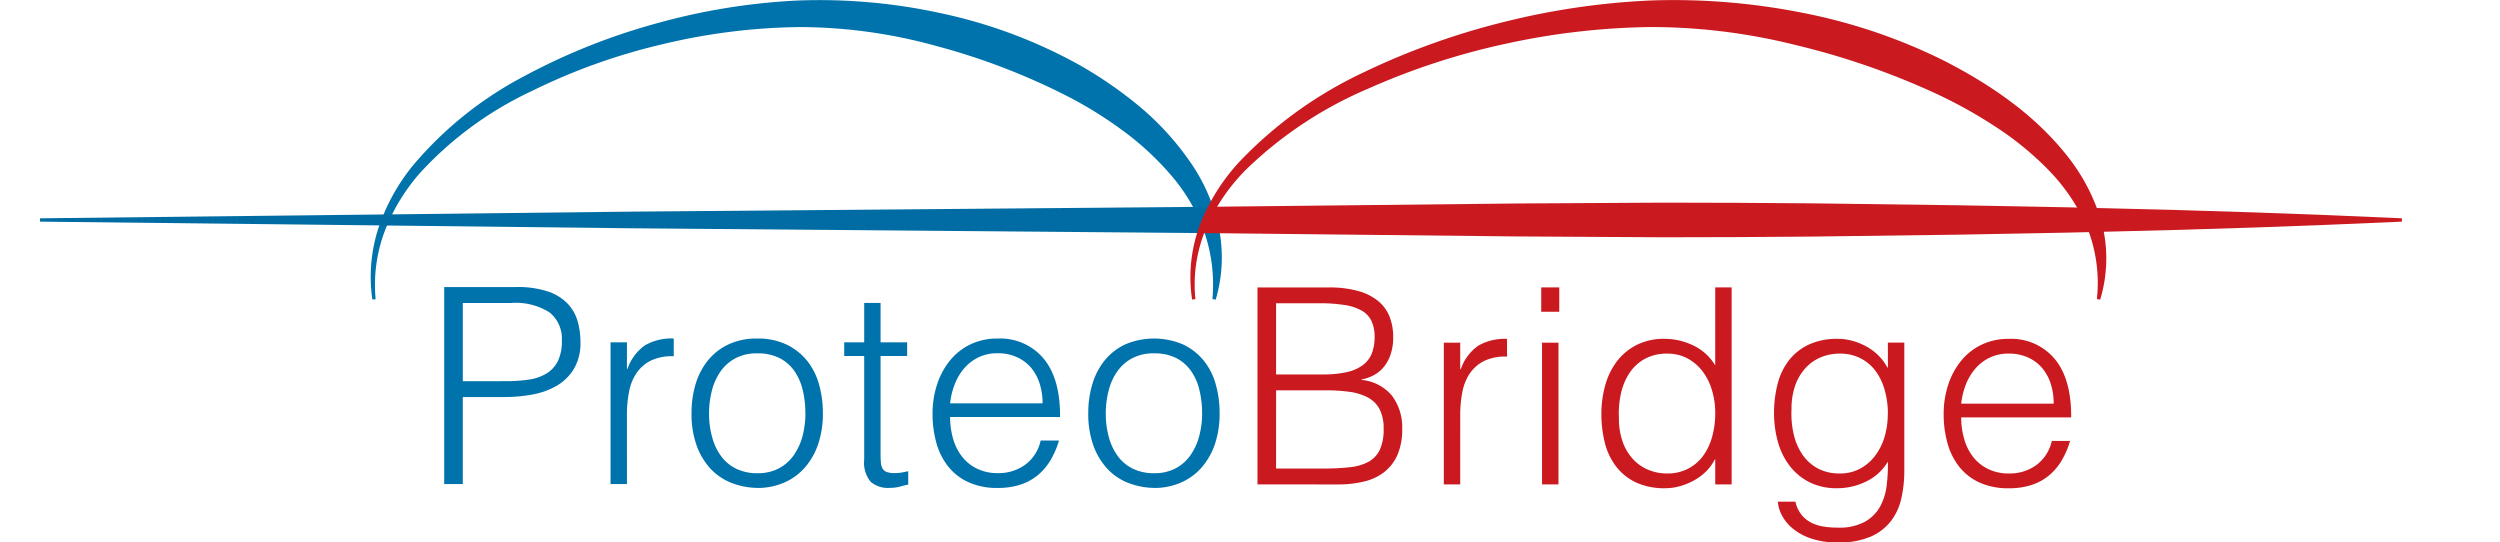 <svg xmlns="http://www.w3.org/2000/svg" xmlns:xlink="http://www.w3.org/1999/xlink" width="314.783" height="68.299" viewBox="0 0 314.783 68.299"><defs><clipPath id="a"><path d="M65.979,107.135l150.893-2.606,2.344-5.138L65.979,96.557Z" fill="none"/></clipPath><clipPath id="b"><path d="M219.215,99.391l-2.344,5.138,91.156,1.021,71.921-.57.813-5.158L307.9,98.472Z" fill="none"/></clipPath></defs><g transform="translate(-65.979 -74.358)"><path d="M224.313,135.35v-24.8h8.957a13.543,13.543,0,0,1,3.72.45,6.756,6.756,0,0,1,2.532,1.274,4.869,4.869,0,0,1,1.431,1.98,6.955,6.955,0,0,1,.447,2.532,6.632,6.632,0,0,1-.344,2.258,5.039,5.039,0,0,1-.894,1.583,4.154,4.154,0,0,1-1.261,1,5.129,5.129,0,0,1-1.461.5v.07a5.609,5.609,0,0,1,3.84,2.031,6.638,6.638,0,0,1,1.255,4.137,8,8,0,0,1-.6,3.272,5.593,5.593,0,0,1-1.672,2.17,6.638,6.638,0,0,1-2.566,1.187,13.841,13.841,0,0,1-3.255.362Zm2.341-13.846h5.926a13.009,13.009,0,0,0,3.067-.311,5.178,5.178,0,0,0,2-.914,3.406,3.406,0,0,0,1.084-1.481,5.774,5.774,0,0,0,.329-2.016,4.638,4.638,0,0,0-.38-1.982,3.04,3.04,0,0,0-1.205-1.311,6.281,6.281,0,0,0-2.157-.721,20.185,20.185,0,0,0-3.254-.226h-5.409Zm0,11.847h5.961a29.021,29.021,0,0,0,3.359-.168,6.341,6.341,0,0,0,2.36-.7,3.389,3.389,0,0,0,1.394-1.518,6.1,6.1,0,0,0,.468-2.6,5.25,5.25,0,0,0-.515-2.5A3.615,3.615,0,0,0,238.2,124.4a6.842,6.842,0,0,0-2.311-.706,20.829,20.829,0,0,0-2.994-.188h-6.238Z" fill="#ca191f"/><path d="M249.84,135.35h-2.065V117.508h2.065v3.34h.07a5.962,5.962,0,0,1,2.224-2.979,6.768,6.768,0,0,1,3.6-.846v2.24a6.051,6.051,0,0,0-2.893.55,4.776,4.776,0,0,0-1.808,1.586,6.284,6.284,0,0,0-.931,2.361,15.05,15.05,0,0,0-.26,2.845Z" fill="#ca191f"/><path d="M260.039,110.546h2.272v3.066h-2.272Zm.105,6.96h2.068V135.35h-2.068Z" fill="#ca191f"/><path d="M281.95,110.546h2.065v24.806H281.95v-3.135h-.068a5.512,5.512,0,0,1-1.157,1.567,6.946,6.946,0,0,1-1.549,1.12,8.056,8.056,0,0,1-1.74.687,6.669,6.669,0,0,1-1.755.241,8.573,8.573,0,0,1-3.688-.719,6.82,6.82,0,0,1-2.5-1.986,8.08,8.08,0,0,1-1.433-2.977,14.73,14.73,0,0,1-.445-3.687,13.234,13.234,0,0,1,.482-3.582,8.953,8.953,0,0,1,1.462-3.014,7.26,7.26,0,0,1,2.482-2.068,7.577,7.577,0,0,1,3.532-.777,8.261,8.261,0,0,1,3.636.847,6.435,6.435,0,0,1,2.738,2.495Zm0,15.813a9.769,9.769,0,0,0-.415-2.877,7.414,7.414,0,0,0-1.187-2.375,5.873,5.873,0,0,0-1.9-1.623,5.29,5.29,0,0,0-2.53-.6,5.763,5.763,0,0,0-2.792.638,5.464,5.464,0,0,0-1.93,1.74,7.53,7.53,0,0,0-1.1,2.564,11.542,11.542,0,0,0-.274,3.155,8.744,8.744,0,0,0,.464,2.978,6.324,6.324,0,0,0,1.292,2.192,5.484,5.484,0,0,0,1.93,1.357,6.1,6.1,0,0,0,2.411.467,5.514,5.514,0,0,0,2.581-.587,5.441,5.441,0,0,0,1.9-1.6,7.374,7.374,0,0,0,1.151-2.408,11.021,11.021,0,0,0,.4-3.017" fill="#ca191f"/><path d="M303.688,117.5h2.069V133.63a15.855,15.855,0,0,1-.362,3.425,7.376,7.376,0,0,1-1.293,2.877,6.487,6.487,0,0,1-2.551,1.983,10.03,10.03,0,0,1-4.167.742,10.177,10.177,0,0,1-3.376-.5,7.22,7.22,0,0,1-2.308-1.26,5.427,5.427,0,0,1-1.363-1.667,4.2,4.2,0,0,1-.5-1.706h2.207a4.089,4.089,0,0,0,.756,1.636,3.717,3.717,0,0,0,1.226,1,5.268,5.268,0,0,0,1.566.5,11.657,11.657,0,0,0,1.791.135,6.835,6.835,0,0,0,3.378-.721,5,5,0,0,0,1.93-1.9,7.283,7.283,0,0,0,.84-2.653,20.345,20.345,0,0,0,.156-3.034,6.4,6.4,0,0,1-2.738,2.5,8.206,8.206,0,0,1-3.638.845,7.556,7.556,0,0,1-3.53-.776,7.21,7.21,0,0,1-2.478-2.066,8.884,8.884,0,0,1-1.466-3.012,13.343,13.343,0,0,1-.482-3.586,14.587,14.587,0,0,1,.448-3.685,8.1,8.1,0,0,1,1.43-2.982,6.87,6.87,0,0,1,2.5-1.981,8.524,8.524,0,0,1,3.687-.721,6.772,6.772,0,0,1,1.759.239,8.133,8.133,0,0,1,1.738.69,6.733,6.733,0,0,1,1.549,1.134,6.093,6.093,0,0,1,1.158,1.553h.067Zm0,8.993a10.955,10.955,0,0,0-.4-3.017,7.319,7.319,0,0,0-1.152-2.407,5.426,5.426,0,0,0-1.9-1.6,5.555,5.555,0,0,0-2.586-.586,6.153,6.153,0,0,0-2.411.465,5.461,5.461,0,0,0-1.928,1.362,6.394,6.394,0,0,0-1.293,2.187,8.834,8.834,0,0,0-.463,2.982,11.413,11.413,0,0,0,.274,3.148,7.49,7.49,0,0,0,1.1,2.568,5.475,5.475,0,0,0,1.93,1.743,5.746,5.746,0,0,0,2.787.636,5.268,5.268,0,0,0,2.534-.6,5.858,5.858,0,0,0,1.894-1.621,7.488,7.488,0,0,0,1.191-2.374,9.983,9.983,0,0,0,.411-2.879" fill="#ca191f"/><path d="M312.92,126.911a9.638,9.638,0,0,0,.382,2.739,6.53,6.53,0,0,0,1.118,2.239,5.418,5.418,0,0,0,1.879,1.519,5.806,5.806,0,0,0,2.617.567,5.7,5.7,0,0,0,3.479-1.069,5.151,5.151,0,0,0,1.931-3.031h2.306a10.912,10.912,0,0,1-1,2.359,7.3,7.3,0,0,1-1.55,1.9,6.674,6.674,0,0,1-2.208,1.256,8.95,8.95,0,0,1-2.96.447,8.7,8.7,0,0,1-3.685-.721,6.936,6.936,0,0,1-2.553-1.985,8.348,8.348,0,0,1-1.479-2.957,13.509,13.509,0,0,1-.484-3.671,11.7,11.7,0,0,1,.568-3.685A9.4,9.4,0,0,1,312.9,119.8a7.467,7.467,0,0,1,2.566-2.03,7.713,7.713,0,0,1,3.445-.743,7.126,7.126,0,0,1,5.789,2.531q2.1,2.537,2.066,7.356Zm11.646-1.723a8.193,8.193,0,0,0-.361-2.462,5.758,5.758,0,0,0-1.068-2,5.08,5.08,0,0,0-1.777-1.344,5.7,5.7,0,0,0-2.444-.5,5.364,5.364,0,0,0-2.426.517,5.482,5.482,0,0,0-1.793,1.377,6.951,6.951,0,0,0-1.192,2,9.359,9.359,0,0,0-.585,2.41Z" fill="#ca191f"/><path d="M121.909,135.308V110.5h9.058a12.151,12.151,0,0,1,3.98.552,6.153,6.153,0,0,1,2.481,1.515,5.31,5.31,0,0,1,1.275,2.225,9.4,9.4,0,0,1,.362,2.633,6.294,6.294,0,0,1-.844,3.411,6.208,6.208,0,0,1-2.188,2.12,9.441,9.441,0,0,1-3.049,1.083,19.179,19.179,0,0,1-3.425.311h-5.308v10.957Zm7.716-12.957a19.037,19.037,0,0,0,2.964-.2,5.874,5.874,0,0,0,2.221-.777,3.852,3.852,0,0,0,1.413-1.549,5.689,5.689,0,0,0,.5-2.569,4.237,4.237,0,0,0-1.53-3.546,7.9,7.9,0,0,0-4.876-1.2h-6.064v9.849Z" fill="#0073ad"/><path d="M144.92,135.308h-2.066V117.463h2.066v3.34h.068a5.981,5.981,0,0,1,2.224-2.979,6.727,6.727,0,0,1,3.6-.847v2.24a6.069,6.069,0,0,0-2.895.552,4.775,4.775,0,0,0-1.809,1.586,6.226,6.226,0,0,0-.928,2.36,14.813,14.813,0,0,0-.262,2.84Z" fill="#0073ad"/><path d="M161.32,135.791a9.347,9.347,0,0,1-3.22-.622,7.229,7.229,0,0,1-2.622-1.756,8.538,8.538,0,0,1-1.773-2.928,11.715,11.715,0,0,1-.653-4.1,12.51,12.51,0,0,1,.517-3.669,8.614,8.614,0,0,1,1.549-2.979,7.376,7.376,0,0,1,2.586-2.013,8.272,8.272,0,0,1,3.616-.741,8.362,8.362,0,0,1,3.652.741,7.5,7.5,0,0,1,2.585,2,8.241,8.241,0,0,1,1.533,2.982,13.126,13.126,0,0,1,.5,3.684,11.972,11.972,0,0,1-.583,3.861,8.739,8.739,0,0,1-1.674,2.963,7.315,7.315,0,0,1-2.618,1.909,8.322,8.322,0,0,1-3.393.675m6.063-9.408a12.443,12.443,0,0,0-.342-2.963,7.025,7.025,0,0,0-1.069-2.393,5.142,5.142,0,0,0-1.862-1.6,6.049,6.049,0,0,0-2.79-.582,5.646,5.646,0,0,0-2.775.635,5.3,5.3,0,0,0-1.874,1.688,7.36,7.36,0,0,0-1.069,2.413,11.355,11.355,0,0,0-.346,2.805,11,11,0,0,0,.4,3.047,7.061,7.061,0,0,0,1.153,2.4,5.158,5.158,0,0,0,1.9,1.553,5.959,5.959,0,0,0,2.617.549,5.641,5.641,0,0,0,2.771-.638,5.347,5.347,0,0,0,1.881-1.708,7.574,7.574,0,0,0,1.069-2.409,11.4,11.4,0,0,0,.342-2.791" fill="#0073ad"/><path d="M180.337,135.376c-.251.047-.586.125-1,.241a5.181,5.181,0,0,1-1.378.173,3.294,3.294,0,0,1-2.359-.777,3.764,3.764,0,0,1-.808-2.771V119.184h-2.516v-1.721h2.516V112.5h2.063v4.961H180.2v1.721h-3.346v12.231c0,.435.014.813.037,1.135a1.87,1.87,0,0,0,.208.793.981.981,0,0,0,.532.446,2.885,2.885,0,0,0,1.016.14,5.036,5.036,0,0,0,.846-.07c.285-.045.567-.106.842-.172Z" fill="#0073ad"/><path d="M185.61,126.863a9.746,9.746,0,0,0,.377,2.742,6.642,6.642,0,0,0,1.12,2.239,5.367,5.367,0,0,0,1.879,1.518,5.775,5.775,0,0,0,2.617.567,5.7,5.7,0,0,0,3.478-1.068,5.137,5.137,0,0,0,1.929-3.034h2.309a11.087,11.087,0,0,1-1,2.362,7.308,7.308,0,0,1-1.55,1.9,6.689,6.689,0,0,1-2.207,1.257,8.847,8.847,0,0,1-2.962.45,8.617,8.617,0,0,1-3.686-.726,6.9,6.9,0,0,1-2.548-1.979,8.382,8.382,0,0,1-1.484-2.964,13.506,13.506,0,0,1-.482-3.67,11.7,11.7,0,0,1,.568-3.684,9.359,9.359,0,0,1,1.621-3.016,7.525,7.525,0,0,1,2.566-2.031,7.692,7.692,0,0,1,3.445-.74,7.118,7.118,0,0,1,5.789,2.53q2.1,2.532,2.066,7.352Zm11.645-1.72a8.232,8.232,0,0,0-.363-2.461,5.783,5.783,0,0,0-1.069-2,5.061,5.061,0,0,0-1.775-1.343,5.7,5.7,0,0,0-2.445-.5,5.428,5.428,0,0,0-2.426.515,5.58,5.58,0,0,0-1.793,1.38,6.888,6.888,0,0,0-1.189,2,9.119,9.119,0,0,0-.585,2.411Z" fill="#0073ad"/><path d="M211.277,135.791a9.359,9.359,0,0,1-3.223-.622,7.229,7.229,0,0,1-2.62-1.756,8.553,8.553,0,0,1-1.773-2.928,11.761,11.761,0,0,1-.654-4.1,12.477,12.477,0,0,1,.518-3.669,8.631,8.631,0,0,1,1.549-2.979,7.368,7.368,0,0,1,2.584-2.013,9.281,9.281,0,0,1,7.268,0,7.438,7.438,0,0,1,2.584,2,8.181,8.181,0,0,1,1.534,2.982,13.162,13.162,0,0,1,.5,3.684,11.971,11.971,0,0,1-.584,3.861,8.773,8.773,0,0,1-1.674,2.963,7.315,7.315,0,0,1-2.618,1.909,8.316,8.316,0,0,1-3.391.675m6.062-9.408a12.041,12.041,0,0,0-.348-2.963,6.928,6.928,0,0,0-1.067-2.393,5.125,5.125,0,0,0-1.859-1.6,6.043,6.043,0,0,0-2.788-.582,5.643,5.643,0,0,0-2.777.635,5.375,5.375,0,0,0-1.875,1.688,7.315,7.315,0,0,0-1.066,2.413,11.214,11.214,0,0,0-.345,2.805,11.081,11.081,0,0,0,.395,3.047,7.1,7.1,0,0,0,1.153,2.4,5.178,5.178,0,0,0,1.9,1.553,5.964,5.964,0,0,0,2.619.549,5.64,5.64,0,0,0,2.77-.638,5.325,5.325,0,0,0,1.877-1.708,7.462,7.462,0,0,0,1.067-2.409,11.031,11.031,0,0,0,.348-2.791" fill="#0073ad"/><path d="M112.867,112.076a19.834,19.834,0,0,1,.734-8.924,25.147,25.147,0,0,1,4.339-7.917,46.547,46.547,0,0,1,14.018-11.271,79.246,79.246,0,0,1,16.727-6.672,80.288,80.288,0,0,1,17.85-2.874,71.789,71.789,0,0,1,18.133,1.651,62.645,62.645,0,0,1,17.093,6.4,51.826,51.826,0,0,1,7.6,5.215,35.024,35.024,0,0,1,6.3,6.813,22.807,22.807,0,0,1,3.775,8.5,18.72,18.72,0,0,1-.384,9.092l-.412-.081a20.291,20.291,0,0,0-1.047-8.5,22.73,22.73,0,0,0-4.271-7.215,36.129,36.129,0,0,0-6.246-5.694,50.521,50.521,0,0,0-7.3-4.43A83.51,83.51,0,0,0,183.692,80.1a64.751,64.751,0,0,0-17.079-2.333,77.278,77.278,0,0,0-17.249,2.168,76.428,76.428,0,0,0-16.433,5.889,44.9,44.9,0,0,0-14,10.238,24.2,24.2,0,0,0-4.5,7.38,19.2,19.2,0,0,0-1.155,8.585Z" fill="#0073ad"/><g clip-path="url(#a)"><path d="M71.021,101.845l74.349-.838,74.345-.627,37.175-.4,18.585-.107c6.2,0,12.392.037,18.586.088l18.589.246c6.194.122,12.392.205,18.588.373q18.588.416,37.173,1.264v.423q-18.585.846-37.173,1.264c-6.2.168-12.394.246-18.588.373l-18.589.244c-6.194.051-12.391.092-18.586.088l-18.585-.107-37.175-.4L145.37,103.1l-74.349-.835Z" fill="#006ca3"/></g><g clip-path="url(#b)"><path d="M71.021,101.845l74.349-.838,74.345-.627,37.175-.4,18.585-.107c6.2,0,12.392.037,18.586.088l18.589.246c6.194.122,12.392.205,18.588.373q18.588.416,37.173,1.264v.423q-18.585.846-37.173,1.264c-6.2.168-12.394.246-18.588.373l-18.589.244c-6.194.051-12.391.092-18.586.088l-18.585-.107-37.175-.4L145.37,103.1l-74.349-.835Z" fill="#ca191f"/></g><path d="M216.081,112.077a18.743,18.743,0,0,1,.961-9.344,24.821,24.821,0,0,1,5.024-8.035A52.056,52.056,0,0,1,237.345,83.63,91.475,91.475,0,0,1,255.1,77.186a92.773,92.773,0,0,1,18.744-2.768,82.876,82.876,0,0,1,19,1.534,69.941,69.941,0,0,1,18.1,6.142c5.676,2.933,11.141,6.639,15.227,11.774a24.2,24.2,0,0,1,4.481,8.669,17.971,17.971,0,0,1-.235,9.556l-.41-.087a18.946,18.946,0,0,0-1.175-8.878,23.883,23.883,0,0,0-4.888-7.33,38.761,38.761,0,0,0-6.919-5.623,58.577,58.577,0,0,0-7.9-4.314A94.781,94.781,0,0,0,291.962,80a75.159,75.159,0,0,0-18.043-2.238,90.259,90.259,0,0,0-18.2,2.072,88.588,88.588,0,0,0-17.476,5.69,50.378,50.378,0,0,0-15.236,10.057,23.781,23.781,0,0,0-5.141,7.478,18.069,18.069,0,0,0-1.369,8.96Z" fill="#ca191f"/></g></svg>